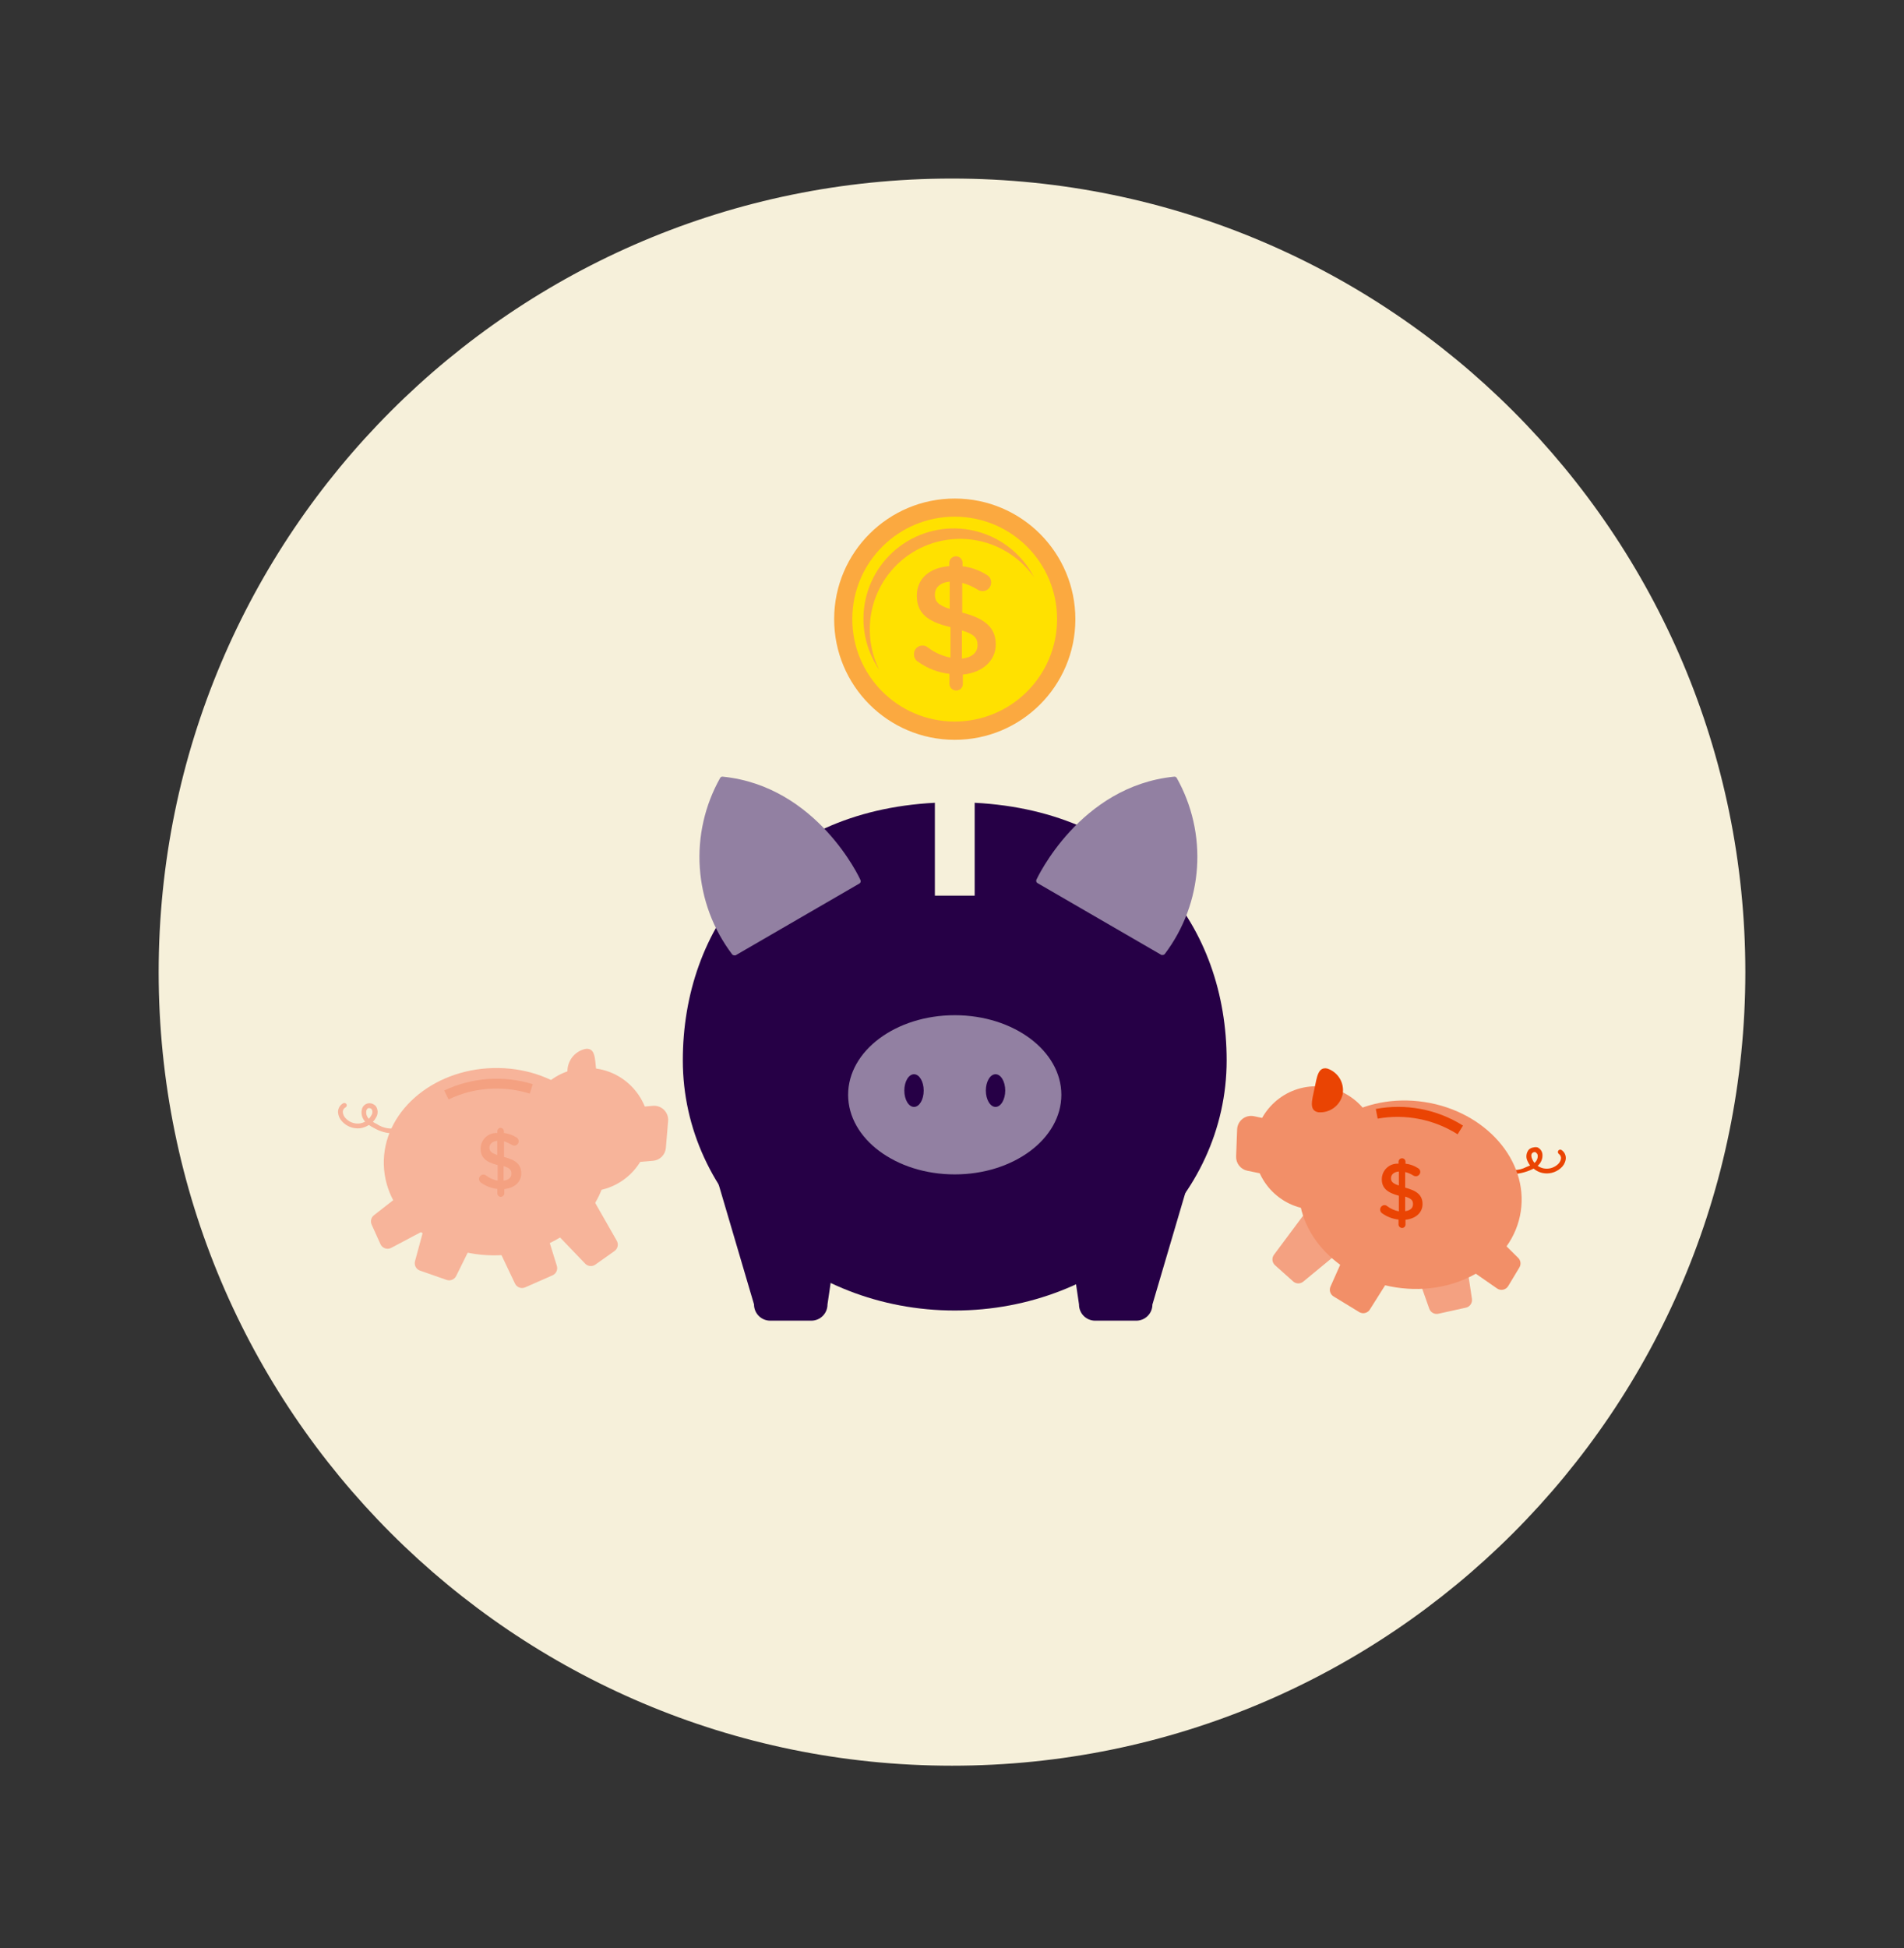 <svg width="480" height="491" viewBox="0 0 480 491" fill="none" xmlns="http://www.w3.org/2000/svg">
<rect x="0" y="0" width="480" height="491" fill="#333333" stroke="none"/>
<g clip-path="url(#clip0_933_2)">
<path d="M240 445C350.457 445 440 355.457 440 245C440 134.543 350.457 45 240 45C129.543 45 40 134.543 40 245C40 355.457 129.543 445 240 445Z" fill="#F6F0DA"/>
<path d="M148.138 300.251C156.724 300.251 163.684 293.29 163.684 284.704C163.684 276.118 156.724 269.157 148.138 269.157C139.551 269.157 132.591 276.118 132.591 284.704C132.591 293.29 139.551 300.251 148.138 300.251Z" fill="#F7B49A"/>
<path fill-rule="evenodd" clip-rule="evenodd" d="M156.256 293.276L164.651 292.547C165.483 292.471 166.262 292.103 166.85 291.508C167.438 290.913 167.796 290.13 167.862 289.296L168.434 282.518C168.476 282.003 168.405 281.486 168.227 281.002C168.048 280.517 167.766 280.078 167.4 279.714C167.034 279.35 166.594 279.07 166.108 278.894C165.623 278.718 165.106 278.65 164.591 278.695L155.074 279.523C154.6 279.562 154.139 279.696 153.718 279.917C153.297 280.137 152.925 280.441 152.624 280.808C152.322 281.176 152.098 281.601 151.963 282.057C151.829 282.513 151.788 282.991 151.843 283.463L152.414 290.143C152.523 291.062 152.985 291.902 153.702 292.487C154.419 293.071 155.335 293.354 156.256 293.276Z" fill="#F7B49A"/>
<path fill-rule="evenodd" clip-rule="evenodd" d="M132.394 324.448L139.251 321.433C139.709 321.244 140.078 320.89 140.286 320.441C140.494 319.992 140.526 319.481 140.375 319.01L137.32 309.157C137.239 308.871 137.094 308.607 136.896 308.385C136.699 308.163 136.453 307.988 136.178 307.874C135.903 307.761 135.606 307.711 135.309 307.728C135.012 307.745 134.723 307.83 134.463 307.975L126.581 312.192C126.117 312.428 125.766 312.838 125.603 313.333C125.441 313.828 125.481 314.367 125.714 314.832L129.833 323.502C130.055 323.96 130.446 324.314 130.923 324.491C131.401 324.667 131.928 324.652 132.394 324.448Z" fill="#F7B49A"/>
<path fill-rule="evenodd" clip-rule="evenodd" d="M105.892 320.232L112.552 322.557C113.014 322.727 113.523 322.719 113.979 322.533C114.434 322.347 114.804 321.997 115.015 321.552L119.35 312.784C119.487 312.523 119.564 312.235 119.575 311.94C119.586 311.646 119.531 311.352 119.414 311.082C119.297 310.812 119.12 310.571 118.898 310.378C118.675 310.185 118.412 310.044 118.128 309.966L109.616 307.365C109.36 307.281 109.089 307.25 108.821 307.275C108.553 307.3 108.292 307.379 108.056 307.508C107.82 307.637 107.612 307.814 107.447 308.026C107.281 308.239 107.161 308.483 107.094 308.744L104.631 317.828C104.493 318.314 104.547 318.834 104.781 319.282C105.016 319.729 105.413 320.069 105.892 320.232Z" fill="#F7B49A"/>
<path fill-rule="evenodd" clip-rule="evenodd" d="M93.695 308.645L95.901 313.532C96.01 313.784 96.171 314.011 96.372 314.197C96.574 314.384 96.812 314.526 97.072 314.615C97.331 314.704 97.607 314.738 97.88 314.714C98.154 314.691 98.42 314.61 98.66 314.478L107.803 309.631C108.039 309.512 108.248 309.347 108.419 309.146C108.59 308.945 108.719 308.712 108.798 308.46C108.877 308.208 108.905 307.943 108.879 307.681C108.854 307.418 108.776 307.163 108.65 306.931L105.32 300.645C105.189 300.38 104.999 300.147 104.765 299.965C104.531 299.783 104.259 299.656 103.97 299.593C103.68 299.531 103.38 299.534 103.092 299.604C102.804 299.673 102.535 299.807 102.305 299.995L94.305 306.241C93.944 306.511 93.686 306.898 93.574 307.335C93.463 307.773 93.506 308.235 93.695 308.645Z" fill="#F7B49A"/>
<path fill-rule="evenodd" clip-rule="evenodd" d="M150.03 318.753L154.897 315.305C155.311 315.021 155.6 314.589 155.706 314.098C155.813 313.607 155.727 313.095 155.468 312.665L149.557 302.3C149.41 302.033 149.204 301.803 148.953 301.629C148.703 301.455 148.415 301.342 148.113 301.298C147.812 301.254 147.504 301.281 147.214 301.376C146.924 301.471 146.661 301.632 146.444 301.847L140.119 307.916C139.928 308.1 139.776 308.32 139.673 308.564C139.569 308.808 139.516 309.07 139.516 309.335C139.516 309.599 139.569 309.862 139.673 310.105C139.776 310.349 139.928 310.569 140.119 310.753L147.567 318.517C147.889 318.832 148.309 319.027 148.757 319.07C149.205 319.113 149.654 319.001 150.03 318.753Z" fill="#F7B49A"/>
<path d="M94.404 284.349C93.916 284.112 93.448 283.835 93.005 283.522C92.32 283.961 91.546 284.244 90.739 284.349C89.908 284.435 89.069 284.324 88.289 284.027C87.508 283.729 86.809 283.252 86.246 282.635C85.645 282.018 85.282 281.209 85.222 280.349C85.199 279.874 85.313 279.403 85.55 278.99C85.788 278.578 86.139 278.243 86.561 278.024C86.709 277.962 86.874 277.958 87.024 278.013C87.174 278.068 87.297 278.178 87.369 278.32C87.402 278.391 87.421 278.468 87.424 278.546C87.427 278.624 87.414 278.703 87.386 278.776C87.359 278.849 87.317 278.916 87.263 278.973C87.21 279.03 87.145 279.076 87.074 279.108C86.863 279.227 86.69 279.402 86.575 279.615C86.46 279.828 86.407 280.069 86.424 280.31C86.479 280.882 86.729 281.418 87.133 281.827C87.567 282.303 88.108 282.671 88.71 282.9C89.312 283.129 89.96 283.214 90.601 283.148C91.113 283.087 91.609 282.926 92.059 282.675C91.683 282.279 91.409 281.798 91.261 281.272C91.114 280.747 91.097 280.193 91.212 279.66C91.26 279.392 91.363 279.137 91.514 278.911C91.666 278.685 91.863 278.493 92.092 278.346C92.322 278.2 92.579 278.103 92.848 278.061C93.117 278.019 93.392 278.034 93.655 278.103C94.082 278.222 94.465 278.462 94.759 278.793C95.047 279.224 95.202 279.732 95.202 280.251C95.202 280.77 95.047 281.278 94.759 281.709C94.561 282.086 94.309 282.431 94.01 282.734C94.323 282.944 94.652 283.129 94.995 283.285C95.808 283.837 96.735 284.199 97.707 284.346C98.679 284.493 99.671 284.42 100.611 284.133C100.684 284.1 100.764 284.082 100.845 284.081C100.925 284.079 101.005 284.093 101.08 284.122C101.155 284.151 101.224 284.195 101.282 284.251C101.34 284.307 101.387 284.374 101.419 284.448C101.474 284.595 101.472 284.757 101.414 284.903C101.355 285.049 101.245 285.168 101.103 285.236C100.478 285.496 99.81 285.636 99.133 285.65C97.472 285.622 95.845 285.175 94.404 284.349ZM92.906 279.246C92.765 279.307 92.641 279.402 92.545 279.523C92.449 279.643 92.383 279.785 92.355 279.936C92.287 280.287 92.306 280.65 92.409 280.993C92.512 281.336 92.696 281.649 92.946 281.906V282.005C93.201 281.747 93.42 281.455 93.596 281.138C93.758 280.915 93.856 280.653 93.881 280.378C93.905 280.104 93.854 279.829 93.734 279.581C93.601 279.438 93.43 279.336 93.241 279.285C93.157 279.267 93.07 279.267 92.985 279.285L92.906 279.246Z" fill="#F7B49A"/>
<path d="M125.539 316.369C141.074 315.941 153.375 305.029 153.016 291.996C152.656 278.964 139.772 268.747 124.238 269.175C108.703 269.604 96.402 280.516 96.761 293.548C97.121 306.58 110.005 316.798 125.539 316.369Z" fill="#F7B49A"/>
<path d="M113.084 277.079C116.612 275.381 120.461 274.454 124.375 274.359C127.484 274.266 130.587 274.693 133.557 275.62L134.306 273.236C126.926 270.961 118.962 271.531 111.98 274.832L113.084 277.079Z" fill="#F4A181"/>
<path fill-rule="evenodd" clip-rule="evenodd" d="M143.074 270.498C143.208 271.9 143.852 273.203 144.884 274.162C145.915 275.121 147.262 275.668 148.67 275.7C151.034 275.503 150.64 273 150.305 269.789C149.97 266.577 150.049 264.133 147.685 264.33C146.29 264.607 145.047 265.39 144.195 266.529C143.344 267.668 142.944 269.082 143.074 270.498Z" fill="#F7B49A"/>
<path d="M204.532 332.842H194.168C193.631 332.842 193.099 332.736 192.602 332.53C192.106 332.324 191.656 332.021 191.277 331.64C190.898 331.26 190.598 330.808 190.394 330.311C190.19 329.813 190.086 329.281 190.089 328.744L181.183 298.537C181.188 297.458 181.62 296.426 182.384 295.665C183.149 294.905 184.183 294.478 185.261 294.478L207.961 301.315C209.039 301.315 210.074 301.742 210.838 302.503C211.603 303.263 212.035 304.296 212.04 305.374L208.611 328.744C208.614 329.281 208.51 329.813 208.306 330.311C208.103 330.808 207.803 331.26 207.424 331.64C207.044 332.021 206.594 332.324 206.098 332.53C205.602 332.736 205.07 332.842 204.532 332.842Z" fill="#260046"/>
<path d="M276.078 332.843H286.463C287.539 332.843 288.572 332.415 289.333 331.654C290.094 330.893 290.522 329.86 290.522 328.784L299.428 298.577C299.428 297.5 299.001 296.468 298.239 295.706C297.478 294.945 296.446 294.518 295.369 294.518L272.65 301.355C271.573 301.355 270.541 301.783 269.78 302.544C269.018 303.305 268.591 304.338 268.591 305.414L272.019 328.744C272.014 329.281 272.115 329.813 272.317 330.31C272.519 330.807 272.817 331.259 273.194 331.64C273.572 332.021 274.021 332.324 274.516 332.53C275.011 332.736 275.542 332.843 276.078 332.843Z" fill="#260046"/>
<path d="M245.714 202.32V225.729H235.684V202.32C193.852 204.488 172.138 233.847 172.138 267.227C172.138 302.025 202.837 330.281 240.689 330.281C278.542 330.281 309.241 302.084 309.241 267.227C309.241 233.769 287.586 204.488 245.714 202.32Z" fill="#260046"/>
<path d="M240.689 295.976C255.533 295.976 267.566 286.995 267.566 275.917C267.566 264.838 255.533 255.857 240.689 255.857C225.846 255.857 213.812 264.838 213.812 275.917C213.812 286.995 225.846 295.976 240.689 295.976Z" fill="#9280A2"/>
<path d="M230.424 278.971C231.773 278.971 232.867 277.127 232.867 274.853C232.867 272.578 231.773 270.734 230.424 270.734C229.074 270.734 227.98 272.578 227.98 274.853C227.98 277.127 229.074 278.971 230.424 278.971Z" fill="#260046"/>
<path d="M253.419 274.853C253.419 277.119 252.315 278.971 250.976 278.971C249.636 278.971 248.532 277.119 248.532 274.853C248.532 272.587 249.616 270.734 250.976 270.734C252.335 270.734 253.419 272.567 253.419 274.853Z" fill="#260046"/>
<path d="M182.207 195.739C182.079 195.719 181.948 195.738 181.832 195.795C181.716 195.851 181.619 195.942 181.556 196.055C177.676 202.948 175.892 210.825 176.424 218.718C176.956 226.611 179.781 234.178 184.552 240.488C184.616 240.574 184.699 240.643 184.795 240.691C184.891 240.739 184.996 240.764 185.103 240.764C185.213 240.792 185.328 240.792 185.438 240.764L216.65 222.675C216.797 222.592 216.907 222.457 216.958 222.296C217.009 222.135 216.998 221.961 216.926 221.808C216.827 221.473 206.049 198.143 182.207 195.739Z" fill="#9280A2"/>
<path d="M296.651 196.055C296.588 195.942 296.491 195.851 296.375 195.795C296.259 195.738 296.128 195.719 296 195.739C272.158 198.143 261.399 221.473 261.281 221.71C261.211 221.865 261.203 222.041 261.258 222.202C261.312 222.363 261.426 222.497 261.577 222.577L292.788 240.665C292.898 240.694 293.014 240.694 293.123 240.665C293.23 240.665 293.336 240.641 293.432 240.593C293.528 240.545 293.611 240.475 293.675 240.39C298.425 234.088 301.236 226.539 301.764 218.665C302.293 210.792 300.516 202.935 296.651 196.055Z" fill="#9280A2"/>
<path d="M331.764 304.862C340.35 304.862 347.31 297.902 347.31 289.315C347.31 280.729 340.35 273.769 331.764 273.769C323.177 273.769 316.217 280.729 316.217 289.315C316.217 297.902 323.177 304.862 331.764 304.862Z" fill="#F28F68"/>
<path fill-rule="evenodd" clip-rule="evenodd" d="M322.699 296.743L314.443 295.049C313.623 294.877 312.891 294.421 312.375 293.761C311.859 293.101 311.594 292.28 311.626 291.443L311.882 284.645C311.899 284.13 312.029 283.625 312.263 283.166C312.496 282.707 312.828 282.305 313.233 281.987C313.639 281.67 314.109 281.445 314.611 281.329C315.113 281.213 315.634 281.208 316.138 281.315L325.498 283.285C326.417 283.479 327.222 284.03 327.735 284.817C328.249 285.604 328.429 286.563 328.236 287.482L326.877 294.044C326.678 294.955 326.128 295.75 325.345 296.255C324.562 296.761 323.611 296.937 322.699 296.743Z" fill="#F28F68"/>
<path fill-rule="evenodd" clip-rule="evenodd" d="M342.72 330.715L336.257 326.774C335.824 326.532 335.499 326.136 335.346 325.665C335.192 325.193 335.222 324.682 335.429 324.232L339.626 314.793C339.739 314.518 339.914 314.272 340.136 314.074C340.358 313.876 340.622 313.73 340.908 313.649C341.195 313.567 341.496 313.551 341.789 313.603C342.082 313.654 342.36 313.772 342.601 313.946L349.991 319.069C350.423 319.358 350.723 319.806 350.826 320.315C350.93 320.825 350.828 321.354 350.542 321.788L345.419 329.907C345.297 330.139 345.13 330.345 344.927 330.512C344.725 330.679 344.491 330.803 344.239 330.879C343.988 330.954 343.724 330.978 343.463 330.95C343.202 330.922 342.949 330.842 342.72 330.715Z" fill="#F28F68"/>
<path fill-rule="evenodd" clip-rule="evenodd" d="M369.517 329.571L362.64 331.089C362.163 331.203 361.66 331.135 361.23 330.899C360.8 330.662 360.473 330.273 360.315 329.808L357.044 320.567C356.941 320.293 356.9 319.999 356.925 319.708C356.949 319.416 357.038 319.134 357.185 318.881C357.333 318.628 357.534 318.411 357.776 318.246C358.017 318.081 358.292 317.972 358.581 317.926L367.33 316.35C367.595 316.296 367.868 316.298 368.132 316.354C368.397 316.41 368.646 316.52 368.866 316.678C369.086 316.835 369.272 317.035 369.411 317.267C369.55 317.499 369.64 317.757 369.675 318.025L371.074 327.325C371.155 327.828 371.038 328.343 370.748 328.762C370.458 329.181 370.017 329.471 369.517 329.571Z" fill="#F4A181"/>
<path fill-rule="evenodd" clip-rule="evenodd" d="M382.995 319.502L380.236 324.093C380.098 324.332 379.912 324.538 379.689 324.7C379.467 324.862 379.212 324.975 378.943 325.033C378.674 325.09 378.396 325.091 378.126 325.034C377.857 324.978 377.602 324.865 377.379 324.704L368.867 318.793C368.648 318.647 368.46 318.458 368.316 318.238C368.171 318.018 368.072 317.771 368.024 317.512C367.976 317.253 367.981 316.987 368.038 316.73C368.094 316.473 368.202 316.229 368.354 316.015L372.414 310.103C372.577 309.859 372.793 309.654 373.046 309.504C373.299 309.354 373.582 309.262 373.875 309.236C374.168 309.209 374.463 309.249 374.738 309.351C375.014 309.453 375.263 309.616 375.468 309.827L382.68 316.961C383.026 317.277 383.249 317.707 383.307 318.173C383.364 318.639 383.254 319.111 382.995 319.502Z" fill="#F28F68"/>
<path fill-rule="evenodd" clip-rule="evenodd" d="M325.872 322.832L321.458 318.891C321.08 318.563 320.842 318.103 320.791 317.606C320.739 317.108 320.879 316.61 321.182 316.211L328.335 306.615C328.518 306.371 328.756 306.172 329.03 306.035C329.304 305.898 329.605 305.827 329.911 305.827C330.217 305.827 330.519 305.898 330.792 306.035C331.066 306.172 331.304 306.371 331.488 306.615L337.064 313.394C337.235 313.595 337.364 313.829 337.442 314.081C337.521 314.333 337.549 314.598 337.523 314.861C337.497 315.124 337.419 315.379 337.293 315.611C337.166 315.843 336.995 316.047 336.788 316.211L328.493 323.049C328.106 323.342 327.624 323.482 327.141 323.442C326.657 323.402 326.205 323.185 325.872 322.832Z" fill="#F4A181"/>
<path d="M380.355 296.015C379.661 295.935 378.99 295.714 378.385 295.364C378.251 295.279 378.154 295.146 378.114 294.993C378.074 294.84 378.093 294.677 378.168 294.537C378.253 294.403 378.386 294.307 378.539 294.267C378.693 294.226 378.855 294.245 378.995 294.32C379.896 294.721 380.875 294.914 381.861 294.887C382.846 294.86 383.813 294.612 384.69 294.162L385.734 293.729C385.472 293.383 385.253 293.006 385.084 292.606C384.853 292.146 384.762 291.628 384.822 291.117C384.881 290.606 385.089 290.124 385.419 289.729C385.746 289.426 386.159 289.233 386.601 289.177C386.937 289.087 387.29 289.087 387.626 289.177C387.963 289.334 388.254 289.577 388.468 289.881C388.683 290.185 388.813 290.541 388.848 290.911C388.895 291.455 388.811 292.002 388.602 292.507C388.392 293.011 388.064 293.457 387.646 293.808C388.066 294.108 388.541 294.322 389.045 294.438C389.672 294.574 390.322 294.563 390.944 294.406C391.566 294.249 392.144 293.949 392.631 293.532C393.082 293.167 393.395 292.66 393.518 292.093C393.56 291.861 393.536 291.622 393.449 291.402C393.362 291.183 393.215 290.992 393.025 290.852C392.891 290.767 392.795 290.633 392.759 290.478C392.722 290.324 392.747 290.161 392.828 290.024C392.868 289.956 392.922 289.897 392.986 289.849C393.05 289.802 393.123 289.769 393.2 289.75C393.277 289.732 393.357 289.729 393.436 289.742C393.514 289.756 393.589 289.785 393.655 289.827C394.054 290.088 394.366 290.462 394.552 290.9C394.738 291.339 394.789 291.823 394.7 292.29C394.541 293.136 394.087 293.897 393.419 294.438C392.79 294.984 392.041 295.373 391.233 295.575C390.425 295.777 389.581 295.786 388.769 295.601C387.977 295.414 387.242 295.042 386.621 294.517C384.675 295.517 382.502 295.992 380.316 295.896L380.355 296.015ZM387.094 290.359H386.798C386.605 290.376 386.424 290.459 386.286 290.596C385.931 290.931 386.01 291.62 386.286 292.153C386.419 292.489 386.606 292.801 386.838 293.079C387.113 292.858 387.331 292.574 387.475 292.252C387.619 291.93 387.684 291.579 387.665 291.226C387.654 291.072 387.604 290.924 387.522 290.793C387.439 290.663 387.326 290.554 387.192 290.478L387.094 290.359Z" fill="#EA4403"/>
<path d="M383.385 305.321C385.34 292.414 374.454 280.061 359.069 277.73C343.684 275.399 329.627 283.972 327.672 296.879C325.716 309.786 336.603 322.139 351.987 324.47C367.372 326.801 381.429 318.227 383.385 305.321Z" fill="#F28F68"/>
<path d="M367.468 285.867C361.478 282.081 354.286 280.675 347.311 281.926L346.838 279.483C354.435 278.06 362.289 279.559 368.828 283.68L367.468 285.867Z" fill="#EA4403"/>
<path fill-rule="evenodd" clip-rule="evenodd" d="M338.483 275.798C338.181 277.176 337.385 278.396 336.245 279.228C335.105 280.059 333.7 280.444 332.296 280.31C329.971 279.818 330.739 277.394 331.37 274.399C332 271.404 332.276 268.803 334.601 269.296C335.926 269.726 337.049 270.622 337.763 271.818C338.477 273.014 338.733 274.428 338.483 275.798Z" fill="#EA4403"/>
<path d="M126.168 284.231C126.398 284.231 126.618 284.323 126.781 284.485C126.943 284.648 127.035 284.868 127.035 285.098V285.532C128.142 285.662 129.206 286.039 130.148 286.635C130.371 286.748 130.549 286.932 130.653 287.159C130.758 287.386 130.782 287.641 130.723 287.884C130.663 288.126 130.524 288.341 130.326 288.494C130.129 288.646 129.885 288.728 129.636 288.724C129.418 288.716 129.206 288.648 129.025 288.527C128.409 288.148 127.747 287.85 127.054 287.64V291.581C130.109 292.35 131.409 293.552 131.409 295.739C131.409 297.926 129.675 299.404 127.133 299.68V300.882C127.102 301.092 126.996 301.283 126.835 301.422C126.674 301.56 126.469 301.637 126.256 301.637C126.044 301.637 125.839 301.56 125.678 301.422C125.517 301.283 125.411 301.092 125.38 300.882V299.64C123.895 299.473 122.478 298.931 121.261 298.064C121.14 297.984 121.035 297.88 120.953 297.76C120.872 297.639 120.815 297.503 120.785 297.361C120.756 297.218 120.755 297.071 120.783 296.928C120.81 296.785 120.866 296.649 120.946 296.527C121.026 296.405 121.13 296.301 121.25 296.219C121.371 296.137 121.506 296.08 121.649 296.051C121.792 296.022 121.939 296.021 122.082 296.048C122.225 296.076 122.361 296.132 122.483 296.212C123.359 296.884 124.376 297.349 125.458 297.571V293.63C122.522 292.882 121.163 291.778 121.163 289.493C121.161 288.951 121.272 288.415 121.487 287.918C121.702 287.421 122.017 286.973 122.413 286.604C122.808 286.234 123.276 285.95 123.787 285.769C124.297 285.588 124.839 285.514 125.38 285.552V285.138C125.368 284.914 125.444 284.695 125.591 284.526C125.738 284.357 125.945 284.252 126.168 284.231ZM125.36 291.089V287.522C124.079 287.64 123.389 288.33 123.389 289.217C123.389 290.103 123.823 290.576 125.36 291.089ZM126.956 293.887V297.552C128.237 297.394 128.926 296.763 128.926 295.798C128.926 294.832 128.493 294.36 126.956 293.887Z" fill="#F4A181"/>
<path d="M353.458 291.916C353.688 291.916 353.908 292.007 354.071 292.17C354.233 292.333 354.325 292.553 354.325 292.783V293.276C355.434 293.397 356.5 293.775 357.438 294.379C357.623 294.463 357.779 294.599 357.887 294.771C357.996 294.942 358.052 295.142 358.049 295.345C358.044 295.639 357.923 295.92 357.713 296.126C357.503 296.332 357.22 296.448 356.926 296.448C356.71 296.445 356.499 296.384 356.315 296.271C355.68 295.861 354.981 295.561 354.246 295.384V299.325C357.3 300.093 358.62 301.295 358.62 303.463C358.62 305.63 356.886 307.148 354.325 307.404V308.606C354.327 308.72 354.307 308.834 354.264 308.941C354.222 309.047 354.158 309.144 354.077 309.225C353.996 309.306 353.899 309.37 353.793 309.412C353.686 309.455 353.572 309.475 353.458 309.473C353.226 309.473 353.003 309.382 352.838 309.22C352.672 309.058 352.576 308.837 352.571 308.606V307.364C351.085 307.203 349.666 306.66 348.453 305.788C348.251 305.659 348.095 305.468 348.009 305.244C347.923 305.02 347.911 304.774 347.975 304.543C348.039 304.311 348.175 304.106 348.364 303.958C348.553 303.81 348.784 303.726 349.024 303.719C349.262 303.717 349.493 303.801 349.674 303.955C350.552 304.622 351.569 305.081 352.65 305.295V301.354C349.714 300.586 348.354 299.384 348.354 297.217C348.353 296.675 348.463 296.139 348.678 295.642C348.893 295.145 349.209 294.697 349.604 294.328C350 293.958 350.468 293.674 350.978 293.493C351.488 293.312 352.031 293.238 352.571 293.276V292.842C352.566 292.722 352.585 292.603 352.627 292.491C352.669 292.379 352.733 292.276 352.816 292.19C352.899 292.103 352.999 292.034 353.109 291.987C353.219 291.94 353.338 291.916 353.458 291.916ZM352.65 298.773V295.246C351.369 295.364 350.679 296.054 350.679 296.921C350.679 297.788 351.113 298.281 352.65 298.773ZM354.246 301.571V305.236C355.527 305.098 356.216 304.448 356.216 303.483C356.216 302.517 355.803 302.064 354.246 301.571Z" fill="#EA4403"/>
<path d="M271.1 156.114C271.135 139.323 257.551 125.682 240.76 125.647C223.968 125.611 210.327 139.195 210.292 155.987C210.257 172.778 223.841 186.419 240.632 186.454C257.424 186.489 271.065 172.906 271.1 156.114Z" fill="#FBA940"/>
<path d="M266.488 156.124C266.541 141.868 255.026 130.269 240.77 130.216C226.514 130.164 214.915 141.679 214.863 155.934C214.811 170.19 226.325 181.789 240.581 181.842C254.837 181.894 266.436 170.38 266.488 156.124Z" fill="#FFE100"/>
<path d="M219.31 157.315C219.575 152.59 221.305 148.065 224.259 144.369C227.213 140.672 231.245 137.987 235.795 136.687C240.345 135.387 245.187 135.536 249.649 137.114C254.11 138.692 257.969 141.621 260.69 145.492C259.262 142.729 257.282 140.287 254.874 138.318C252.466 136.348 249.681 134.893 246.689 134.042C243.697 133.19 240.562 132.961 237.478 133.367C234.394 133.774 231.426 134.807 228.757 136.405C226.087 138.002 223.774 140.13 221.958 142.656C220.142 145.182 218.863 148.053 218.2 151.092C217.536 154.131 217.502 157.274 218.1 160.327C218.698 163.379 219.914 166.277 221.675 168.842C219.89 165.273 219.075 161.298 219.31 157.315Z" fill="#FBA940"/>
<path d="M240.986 140.193C241.206 140.19 241.425 140.231 241.63 140.315C241.834 140.398 242.02 140.521 242.176 140.677C242.332 140.833 242.455 141.019 242.538 141.223C242.622 141.428 242.663 141.647 242.661 141.867V142.715C244.813 142.964 246.882 143.699 248.71 144.862C249.071 145.046 249.372 145.329 249.578 145.678C249.784 146.027 249.886 146.428 249.872 146.833C249.87 147.118 249.811 147.399 249.7 147.661C249.589 147.923 249.427 148.16 249.224 148.36C249.021 148.559 248.78 148.717 248.516 148.823C248.252 148.93 247.97 148.983 247.685 148.981C247.272 148.974 246.869 148.851 246.523 148.626C245.305 147.856 243.976 147.277 242.582 146.912V154.399C248.493 155.877 251.035 158.34 251.035 162.419C251.035 166.498 247.685 169.552 242.739 170.005V172.35C242.742 172.571 242.7 172.79 242.617 172.994C242.534 173.199 242.411 173.384 242.255 173.54C242.099 173.696 241.913 173.82 241.709 173.903C241.504 173.986 241.285 174.028 241.064 174.025C240.617 174.025 240.186 173.85 239.866 173.537C239.546 173.224 239.36 172.798 239.35 172.35V169.828C236.506 169.512 233.791 168.466 231.468 166.793C231.128 166.596 230.849 166.306 230.664 165.958C230.48 165.609 230.397 165.216 230.424 164.823C230.419 164.542 230.47 164.263 230.575 164.002C230.68 163.742 230.837 163.505 231.035 163.306C231.234 163.108 231.471 162.951 231.732 162.846C231.992 162.741 232.271 162.69 232.552 162.695C233.014 162.678 233.468 162.825 233.833 163.109C235.528 164.419 237.505 165.316 239.606 165.729V158.045C233.754 156.665 231.133 154.518 231.133 150.124C231.133 145.729 234.444 143.069 239.311 142.675V141.867C239.316 141.425 239.494 141.002 239.807 140.689C240.12 140.376 240.543 140.198 240.986 140.193ZM239.429 153.473V146.577C236.946 146.813 235.685 148.133 235.685 149.848C235.685 151.562 236.454 152.508 239.449 153.473H239.429ZM242.503 158.892V165.986C245.005 165.71 246.444 164.468 246.444 162.596C246.444 160.725 245.518 159.818 242.523 158.892H242.503Z" fill="#FBA940"/>
</g>
<defs>
<clipPath id="clip0_933_2">
<rect width="400" height="400" fill="white" transform="translate(40 45)"/>
</clipPath>
</defs>
</svg>
